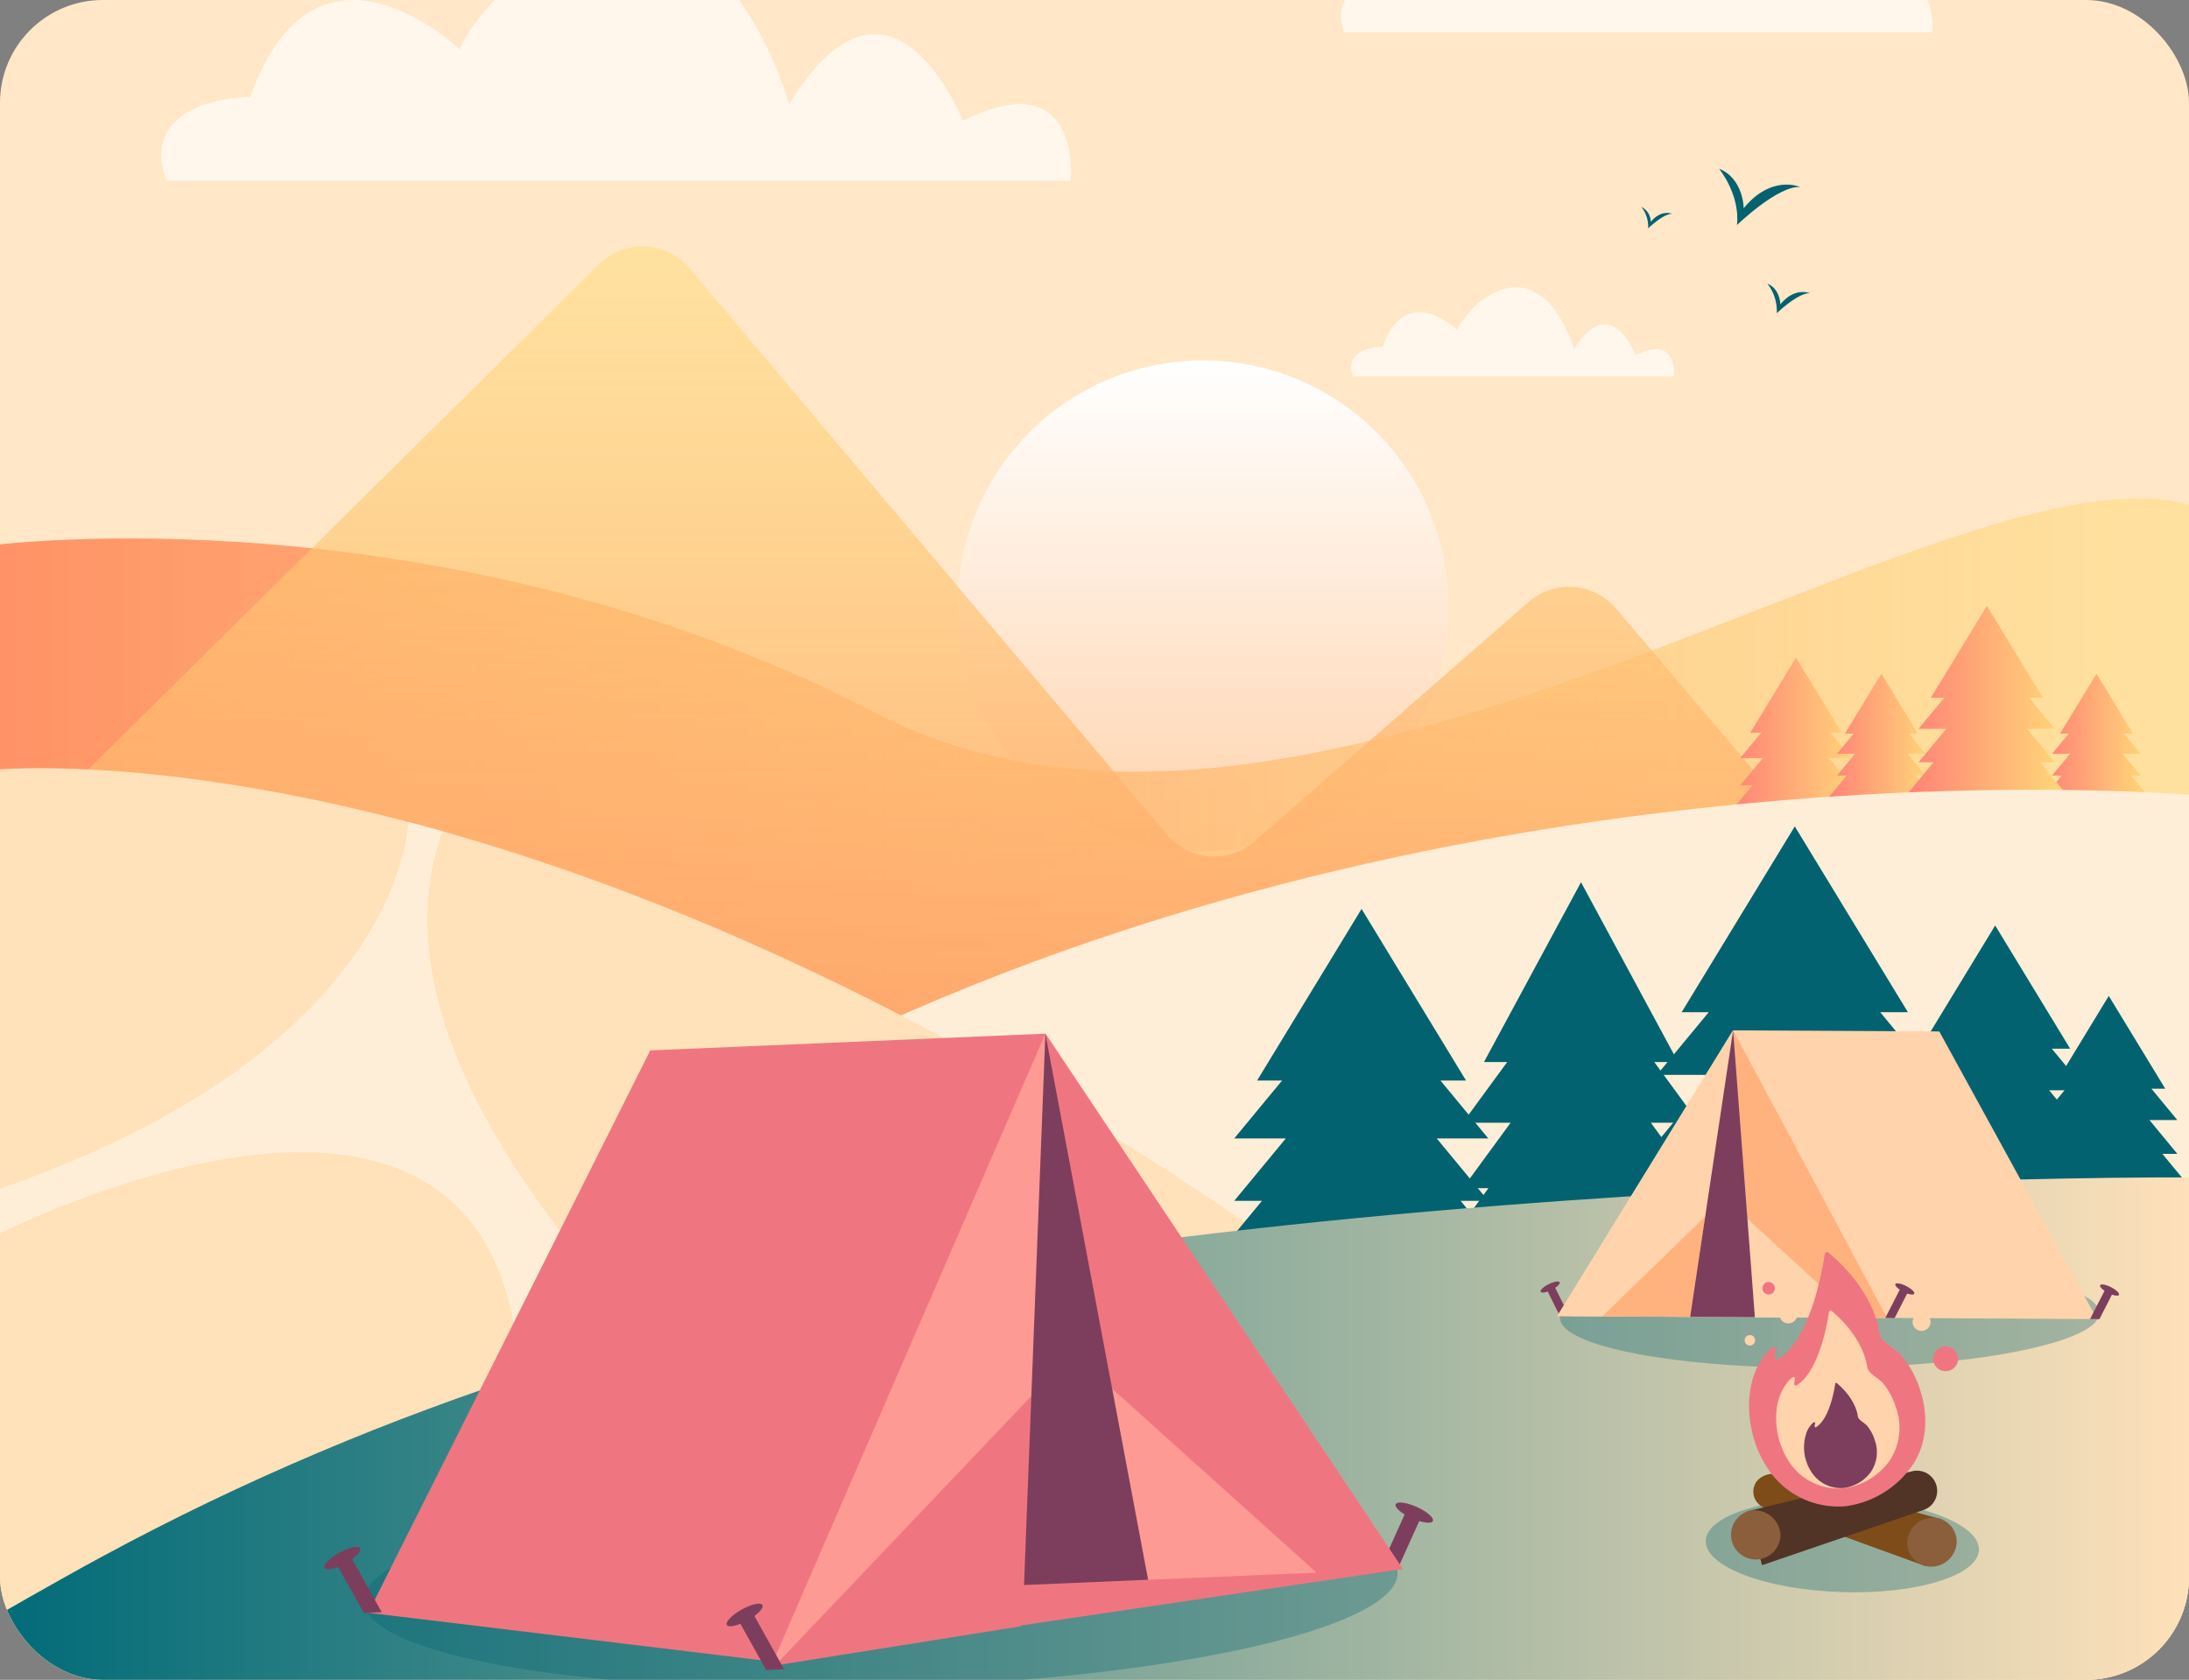 <svg xmlns="http://www.w3.org/2000/svg" xmlns:xlink="http://www.w3.org/1999/xlink" width="361.9" height="277.765" viewBox="0 0 361.9 277.765">
  <rect x="0" y="0" width="361.9" height="277.765" fill="#808080" stroke="none"/>
  <defs>
    <clipPath id="clip-path">
      <rect id="Rectangle_44271" data-name="Rectangle 44271" width="361.9" height="277.765" rx="17" transform="translate(5319.773 1485.941)" fill="none"/>
    </clipPath>
    <linearGradient id="linear-gradient" x1="0.5" y1="1" x2="0.5" gradientUnits="objectBoundingBox">
      <stop offset="0" stop-color="#ffd3ac"/>
      <stop offset="1" stop-color="#fff"/>
    </linearGradient>
    <linearGradient id="linear-gradient-2" y1="0.5" x2="1" y2="0.5" gradientUnits="objectBoundingBox">
      <stop offset="0" stop-color="#ff9266"/>
      <stop offset="1" stop-color="#ffdc78" stop-opacity="0.502"/>
    </linearGradient>
    <linearGradient id="linear-gradient-3" x1="0.5" y1="1" x2="0.5" y2="0" xlink:href="#linear-gradient-2"/>
    <linearGradient id="linear-gradient-4" y1="0.5" x2="1" y2="0.5" gradientUnits="objectBoundingBox">
      <stop offset="0" stop-color="#ff7f77"/>
      <stop offset="1" stop-color="#ffdc78"/>
    </linearGradient>
    <linearGradient id="linear-gradient-8" y1="0.5" x2="1" y2="0.5" gradientUnits="objectBoundingBox">
      <stop offset="0" stop-color="#006b78"/>
      <stop offset="1" stop-color="#ffe1ba"/>
    </linearGradient>
  </defs>
  <g id="Group_43416" data-name="Group 43416" transform="translate(-5319.773 -1485.941)">
    <g id="Group_43415" data-name="Group 43415" clip-path="url(#clip-path)">
      <g id="Group_43414" data-name="Group 43414">
        <rect id="Rectangle_44270" data-name="Rectangle 44270" width="365.41" height="365.41" transform="translate(5318.018 1442.119)" fill="#ffe7c7"/>
        <circle id="Ellipse_534" data-name="Ellipse 534" cx="40.566" cy="40.566" r="40.566" transform="translate(5478.097 1545.537)" fill="url(#linear-gradient)"/>
        <g id="Group_43391" data-name="Group 43391">
          <path id="Path_46373" data-name="Path 46373" d="M5542,1491.3h97.243s1.288-12.88-11.592-6.44c0,0-7.728-19.706-18.676-1.8,0,0-8.372-29.752-28.657-14.3-6.118,5.8-6.762,8.42-6.762,8.42s-15.456-14.86-22.54,5.1C5551.02,1482.283,5538.785,1482.283,5542,1491.3Z" fill="#fff" opacity="0.65"/>
          <path id="Path_46374" data-name="Path 46374" d="M5347.283,1515.827h149.508s1.98-19.8-17.822-9.9c0,0-11.882-30.3-28.714-2.772,0,0-12.871-45.743-44.06-21.981-9.406,8.911-10.4,12.947-10.4,12.947s-23.762-22.848-34.654,7.846C5361.144,1501.965,5342.332,1501.965,5347.283,1515.827Z" fill="#fff" opacity="0.65"/>
          <path id="Path_46375" data-name="Path 46375" d="M5543.443,1548.17h53.1s.7-7.033-6.33-3.517c0,0-4.22-10.76-10.2-.984,0,0-4.571-16.247-15.648-7.807-3.341,3.165-3.693,4.6-3.693,4.6s-8.439-8.115-12.308,2.787C5548.366,1543.247,5541.685,1543.247,5543.443,1548.17Z" fill="#fff" opacity="0.65"/>
        </g>
        <g id="Group_43396" data-name="Group 43396">
          <g id="Group_43393" data-name="Group 43393">
            <path id="Path_46376" data-name="Path 46376" d="M5318.464,1576.1s74.023-9.663,146.269,27.812,179.109-47.3,218.248-34.146v100.1H5318.464Z" fill="url(#linear-gradient-2)"/>
            <path id="Path_46377" data-name="Path 46377" d="M5670.444,1684.813l-83.675-98.455a10.193,10.193,0,0,0-14.186-.955l-45.486,39.736a10.192,10.192,0,0,1-14.21-.982l-79.3-94.062a10.178,10.178,0,0,0-14.624-.6l-86.559,85.608a8.307,8.307,0,0,0-2.532,5.909v39.068c0,4.8,4.264,8.7,9.536,8.72l142.571.441c5.284.016,9.553,3.933,9.536,8.748l-.044,12.487c-.017,4.836,4.286,8.76,9.592,8.749l161.834-.355C5670.845,1698.856,5675.308,1690.536,5670.444,1684.813Z" fill="url(#linear-gradient-3)"/>
            <g id="Group_43392" data-name="Group 43392">
              <path id="Path_46378" data-name="Path 46378" d="M5628.129,1620.965l-4.263-5.16h2.005l-3.73-4.515h3.73l-3.463-4.193h1.851l-7.558-12.417-7.558,12.417h1.808l-3.463,4.193h3.73l-3.73,4.515h2l-4.263,5.16Z" fill="url(#linear-gradient-4)"/>
              <path id="Path_46379" data-name="Path 46379" d="M5639.935,1618.309l-3.4-4.117h1.6l-2.976-3.6h2.976l-2.763-3.345h1.477l-6.03-9.907-6.03,9.907h1.442l-2.763,3.345h2.976l-2.976,3.6h1.6l-3.4,4.117Z" fill="url(#linear-gradient-4)"/>
              <path id="Path_46380" data-name="Path 46380" d="M5675.5,1618.309l-3.4-4.117h1.6l-2.976-3.6h2.976l-2.764-3.345h1.477l-6.03-9.907-6.03,9.907h1.442l-2.764,3.345h2.976l-2.976,3.6h1.6l-3.4,4.117Z" fill="url(#linear-gradient-4)"/>
              <path id="Path_46381" data-name="Path 46381" d="M5662.262,1618.309l-5.223-6.323h2.457l-4.57-5.532h4.57l-4.244-5.137h2.268l-9.26-15.214-9.26,15.214h2.215l-4.244,5.137h4.57l-4.57,5.532h2.457l-5.223,6.323Z" fill="url(#linear-gradient-4)"/>
            </g>
          </g>
          <g id="Group_43394" data-name="Group 43394">
            <path id="Path_46382" data-name="Path 46382" d="M5683.428,1617.515s-114.583-10.962-223.188,40.195-142.222,68.61-142.222,68.61l365.41-5.776Z" fill="#ffeed7"/>
            <path id="Path_46383" data-name="Path 46383" d="M5318.018,1613.281s90.152-10.121,219.011,82.83c47.738,22.5,146.4-9.371,146.4-9.371v120.788h-365.41Z" fill="#ffe1ba"/>
            <path id="Path_46384" data-name="Path 46384" d="M5392.927,1623.391c-17.592,49.063,63.948,109.952,63.948,109.952l-54.452,12.116c23.47-111.016-84.4-54.719-84.4-54.719v-7.63c68.94-23.322,69.227-61.266,69.227-61.266Z" fill="#ffeed7"/>
          </g>
          <g id="Group_43395" data-name="Group 43395">
            <path id="Path_46385" data-name="Path 46385" d="M5605.416,1694.763l-9.049-12.357h4.256l-7.918-10.812h7.918l-7.352-10.04h3.929l-16.043-29.733-16.042,29.733h3.837l-7.352,10.04h7.918l-7.918,10.812h4.257l-9.049,12.357Z" fill="#026270"/>
            <path id="Path_46386" data-name="Path 46386" d="M5682.535,1683.11l-5.269-6.378h2.479l-4.611-5.581h4.611l-4.281-5.182h2.288l-9.342-15.348-9.341,15.348h2.234l-4.281,5.182h4.61l-4.61,5.581h2.479l-5.269,6.378Z" fill="#026270"/>
            <path id="Path_46387" data-name="Path 46387" d="M5570.99,1696.3l-9.741-11.792h4.583l-8.524-10.318h8.524l-7.915-9.581h4.23l-17.271-28.375-17.271,28.375h4.131l-7.915,9.581h8.524l-8.524,10.318h4.583l-9.741,11.792Z" fill="#026270"/>
            <path id="Path_46388" data-name="Path 46388" d="M5668.383,1682.109l-7-8.469h3.292l-6.122-7.411h6.122l-5.685-6.881h3.038l-12.4-20.38-12.4,20.38h2.967l-5.685,6.881h6.122l-6.122,7.411h3.292l-7,8.469Z" fill="#026270"/>
            <path id="Path_46389" data-name="Path 46389" d="M5644.774,1687.619l-10.546-12.767h4.961l-9.229-11.171h9.229l-8.569-10.373h4.579l-18.7-30.72-18.7,30.72h4.472l-8.569,10.373h9.228l-9.228,11.171h4.961l-10.546,12.767Z" fill="#026270"/>
          </g>
          <path id="Path_46390" data-name="Path 46390" d="M5683.428,1680.655c-10.009-.084-20.025.1-30.03.327q-37.032.838-74,3.433c-31.4,2.217-62.758,5.394-93.87,10.211-52.259,8.092-102.069,23.385-148.849,48.687-7.719,4.175-18.66,10.5-18.66,10.5v53.715h365.41Z" fill="url(#linear-gradient-8)"/>
          <path id="Path_46391" data-name="Path 46391" d="M5450.54,1739.806" fill="#fff"/>
        </g>
        <g id="Group_43397" data-name="Group 43397">
          <path id="Path_46392" data-name="Path 46392" d="M5606.94,1523.152s6.736-6.523,10.445-6.293c0,0-4.73-2.128-9.333,3.516,0,0-.014-4.9-4.074-6.543C5603.978,1513.832,5607.491,1518.113,5606.94,1523.152Z" fill="#026270"/>
          <path id="Path_46393" data-name="Path 46393" d="M5592.261,1523.7s2.565-2.485,3.978-2.4c0,0-1.8-.811-3.554,1.339a2.809,2.809,0,0,0-1.552-2.492A5.356,5.356,0,0,1,5592.261,1523.7Z" fill="#026270"/>
          <path id="Path_46394" data-name="Path 46394" d="M5613.523,1537.735s3.529-3.418,5.472-3.3c0,0-2.478-1.115-4.889,1.842,0,0-.008-2.567-2.134-3.428A7.371,7.371,0,0,1,5613.523,1537.735Z" fill="#026270"/>
        </g>
        <g id="Group_43402" data-name="Group 43402">
          <g id="Group_43398" data-name="Group 43398">
            <path id="Path_46395" data-name="Path 46395" d="M5550.524,1734.673c-.232.513.953,1.549,2.647,2.314s3.255.969,3.487.455-.953-1.549-2.647-2.314S5550.756,1734.16,5550.524,1734.673Z" fill="#7d3e5d"/>
            <path id="Path_46396" data-name="Path 46396" d="M5547.855,1745.539l2.955-.1,3.989-8.834-2.417-1.091Z" fill="#7d3e5d"/>
          </g>
          <g id="Group_43401" data-name="Group 43401">
            <ellipse id="Ellipse_535" data-name="Ellipse 535" cx="85.506" cy="16.617" rx="85.506" ry="16.617" transform="translate(5379.421 1734.091) rotate(-1.58)" fill="#026270" opacity="0.33"/>
            <path id="Path_46397" data-name="Path 46397" d="M5492.6,1656.862l-65.321,2.768-46.625,92.994,67.254,8.12,103.768-15.367Z" fill="#ef7680"/>
            <path id="Path_46398" data-name="Path 46398" d="M5492.6,1656.862l-45.437,92.944,104.513-4.429Z" fill="#ef7680"/>
            <path id="Path_46399" data-name="Path 46399" d="M5492.6,1656.862l2.34,55.226-18.2,44.538-29.42,4.707Z" fill="#fd9a94"/>
            <path id="Path_46400" data-name="Path 46400" d="M5503.646,1715.583l5.938,31.578,27.845-1.18Z" fill="#fd9a94"/>
            <path id="Path_46401" data-name="Path 46401" d="M5491.53,1715.468l-3.017,39.393-40.6,6.472Z" fill="#ef7680"/>
            <path id="Path_46402" data-name="Path 46402" d="M5492.6,1656.862l-3.529,91.168,20.508-.869Z" fill="#7d3e5d"/>
            <g id="Group_43399" data-name="Group 43399">
              <path id="Path_46403" data-name="Path 46403" d="M5379.309,1741.928c.274.492-.819,1.625-2.442,2.53s-3.162,1.241-3.436.749.819-1.624,2.442-2.53S5379.035,1741.437,5379.309,1741.928Z" fill="#7d3e5d"/>
              <path id="Path_46404" data-name="Path 46404" d="M5382.887,1752.53l-2.953.148-4.722-8.465,2.315-1.292Z" fill="#7d3e5d"/>
            </g>
            <g id="Group_43400" data-name="Group 43400">
              <path id="Path_46405" data-name="Path 46405" d="M5445.819,1751.342c.274.492-.819,1.625-2.442,2.53s-3.162,1.241-3.436.749.819-1.625,2.442-2.53S5445.544,1750.85,5445.819,1751.342Z" fill="#7d3e5d"/>
              <path id="Path_46406" data-name="Path 46406" d="M5449.4,1761.944l-2.954.148-4.721-8.465,2.315-1.292Z" fill="#7d3e5d"/>
            </g>
          </g>
        </g>
        <g id="Group_43407" data-name="Group 43407">
          <ellipse id="Ellipse_536" data-name="Ellipse 536" cx="44.585" cy="8.665" rx="44.585" ry="8.665" transform="translate(5577.603 1695.212) rotate(-0.537)" fill="#026270" opacity="0.33"/>
          <g id="Group_43406" data-name="Group 43406">
            <g id="Group_43403" data-name="Group 43403">
              <path id="Path_46407" data-name="Path 46407" d="M5577.623,1697.975c.13.263-.467.825-1.335,1.256s-1.677.568-1.808.305.467-.826,1.335-1.257S5577.492,1697.712,5577.623,1697.975Z" fill="#7d3e5d"/>
              <path id="Path_46408" data-name="Path 46408" d="M5579.223,1703.585l-1.542,0-2.249-4.526,1.238-.615Z" fill="#7d3e5d"/>
            </g>
            <path id="Path_46409" data-name="Path 46409" d="M5606.3,1656.313l34.09.184,26.087,47.559-89.255-.482Z" fill="#ffd3ac"/>
            <path id="Path_46410" data-name="Path 46410" d="M5606.3,1656.313l25.467,47.555-54.544-.294Z" fill="#ffd3ac"/>
            <path id="Path_46411" data-name="Path 46411" d="M5606.3,1656.313l-.155,28.822,12.606,18.663,13.016.07Z" fill="#ffb27d"/>
            <path id="Path_46412" data-name="Path 46412" d="M5601.682,1687.125l-2.485,16.569-14.532-.078Z" fill="#ffb27d"/>
            <path id="Path_46413" data-name="Path 46413" d="M5607.993,1686.831l1.906,16.92,16.6.09Z" fill="#ffd3ac"/>
            <path id="Path_46414" data-name="Path 46414" d="M5606.3,1656.313l3.6,47.437-10.7-.058Z" fill="#7d3e5d"/>
            <g id="Group_43404" data-name="Group 43404">
              <path id="Path_46415" data-name="Path 46415" d="M5666.978,1698.457c-.133.261.459.831,1.322,1.271s1.671.586,1.8.324-.458-.831-1.321-1.271S5667.112,1698.195,5666.978,1698.457Z" fill="#7d3e5d"/>
              <path id="Path_46416" data-name="Path 46416" d="M5665.318,1704.05l1.542.02,2.3-4.5-1.231-.628Z" fill="#7d3e5d"/>
            </g>
            <g id="Group_43405" data-name="Group 43405">
              <path id="Path_46417" data-name="Path 46417" d="M5633.124,1698.274c-.134.262.458.831,1.321,1.271s1.671.586,1.805.324-.458-.83-1.321-1.271S5633.257,1698.013,5633.124,1698.274Z" fill="#7d3e5d"/>
              <path id="Path_46418" data-name="Path 46418" d="M5631.464,1703.867l1.542.02,2.3-4.5-1.231-.628Z" fill="#7d3e5d"/>
            </g>
          </g>
        </g>
        <g id="Group_43413" data-name="Group 43413">
          <path id="Path_46419" data-name="Path 46419" d="M5646.944,1742.231c-.144,4.267-10.371,7.386-22.843,6.965s-22.466-4.221-22.322-8.488,10.371-7.386,22.843-6.965S5647.088,1737.964,5646.944,1742.231Z" fill="#026270" opacity="0.33"/>
          <g id="Group_43412" data-name="Group 43412">
            <g id="Group_43411" data-name="Group 43411">
              <g id="Group_43408" data-name="Group 43408">
                <path id="Path_46420" data-name="Path 46420" d="M5638.064,1744.891l-26.3-9.55a2.861,2.861,0,0,1-1.556-4.464h0a3.508,3.508,0,0,1,3.66-1.082l26.977,7.39Z" fill="#7e4c19"/>
                <path id="Path_46421" data-name="Path 46421" d="M5635.218,1740.1a3.918,3.918,0,0,0,2.981,4.807,4.209,4.209,0,0,0,4.937-3.1,3.919,3.919,0,0,0-2.981-4.808A4.21,4.21,0,0,0,5635.218,1740.1Z" fill="#8b5f3c"/>
              </g>
              <g id="Group_43409" data-name="Group 43409">
                <path id="Path_46422" data-name="Path 46422" d="M5611.085,1744.751l26.694-9.124a3.341,3.341,0,0,0,1.741-4.952h0a3.342,3.342,0,0,0-3.612-1.458l-27.276,6.637Z" fill="#513426"/>
                <path id="Path_46423" data-name="Path 46423" d="M5614.13,1739.51a4.089,4.089,0,1,1-4.8-3.819A4.357,4.357,0,0,1,5614.13,1739.51Z" fill="#8b5f3c"/>
              </g>
              <g id="Group_43410" data-name="Group 43410">
                <path id="Path_46424" data-name="Path 46424" d="M5624.952,1734.993a15.994,15.994,0,0,0,10.685-6.322c2.769-3.689,2.99-8.6,1.59-12.872a16.724,16.724,0,0,0-3.079-5.725c-1.076-1.226-3.551-2.164-3.711-3.986,0,0-.563-6.433-8.365-13.037a.377.377,0,0,0-.616.233c-.426,2.868-2.411,14.153-7.671,17.378a.38.38,0,0,1-.575-.335,3.89,3.89,0,0,1,.193-1.122.378.378,0,0,0-.574-.436,4.975,4.975,0,0,0-.777.667,10.791,10.791,0,0,0-1.864,2.812c-2.261,4.9-1.288,11.547,1.524,16.013A13.944,13.944,0,0,0,5624.952,1734.993Z" fill="#ef7680"/>
                <path id="Path_46425" data-name="Path 46425" d="M5624.611,1732.029a11.185,11.185,0,0,0,7.472-4.421,9.868,9.868,0,0,0,1.112-9,11.669,11.669,0,0,0-2.153-4c-.753-.858-2.484-1.514-2.6-2.788,0,0-.394-4.5-5.851-9.118a.264.264,0,0,0-.43.163c-.3,2.007-1.687,9.9-5.365,12.154a.265.265,0,0,1-.4-.234,2.721,2.721,0,0,1,.134-.785.265.265,0,0,0-.4-.305,3.551,3.551,0,0,0-.543.466,7.585,7.585,0,0,0-1.3,1.967c-1.581,3.429-.9,8.076,1.066,11.2A9.752,9.752,0,0,0,5624.611,1732.029Z" fill="#ffd3ac"/>
                <path id="Path_46426" data-name="Path 46426" d="M5624.636,1731.98a6.61,6.61,0,0,0,4.417-2.614,5.836,5.836,0,0,0,.658-5.322,6.922,6.922,0,0,0-1.273-2.366c-.445-.507-1.469-.9-1.534-1.648,0,0-.233-2.66-3.459-5.391a.157.157,0,0,0-.255.1c-.176,1.186-1,5.851-3.171,7.185a.158.158,0,0,1-.238-.139,1.651,1.651,0,0,1,.08-.464.156.156,0,0,0-.237-.18,2.039,2.039,0,0,0-.322.276,4.447,4.447,0,0,0-.77,1.162,7.4,7.4,0,0,0,.63,6.621A5.761,5.761,0,0,0,5624.636,1731.98Z" fill="#7d3e5d"/>
              </g>
            </g>
            <circle id="Ellipse_537" data-name="Ellipse 537" cx="1.484" cy="1.484" r="1.484" transform="matrix(0.35, -0.937, 0.937, 0.35, 5613.534, 1704.159)" fill="#ffd3ac"/>
            <path id="Path_46427" data-name="Path 46427" d="M5638.932,1704.709a1.484,1.484,0,1,1-1.29-1.656A1.485,1.485,0,0,1,5638.932,1704.709Z" fill="#ffd3ac"/>
            <path id="Path_46428" data-name="Path 46428" d="M5609.931,1707.67a.864.864,0,1,1-.751-.964A.864.864,0,0,1,5609.931,1707.67Z" fill="#ffd3ac"/>
            <path id="Path_46429" data-name="Path 46429" d="M5643.471,1710.878a2.054,2.054,0,1,1-1.785-2.291A2.054,2.054,0,0,1,5643.471,1710.878Z" fill="#ef7680"/>
            <path id="Path_46430" data-name="Path 46430" d="M5613.2,1699.086a1.027,1.027,0,1,1-.892-1.146A1.026,1.026,0,0,1,5613.2,1699.086Z" fill="#ef7680"/>
          </g>
        </g>
      </g>
    </g>
  </g>
</svg>
